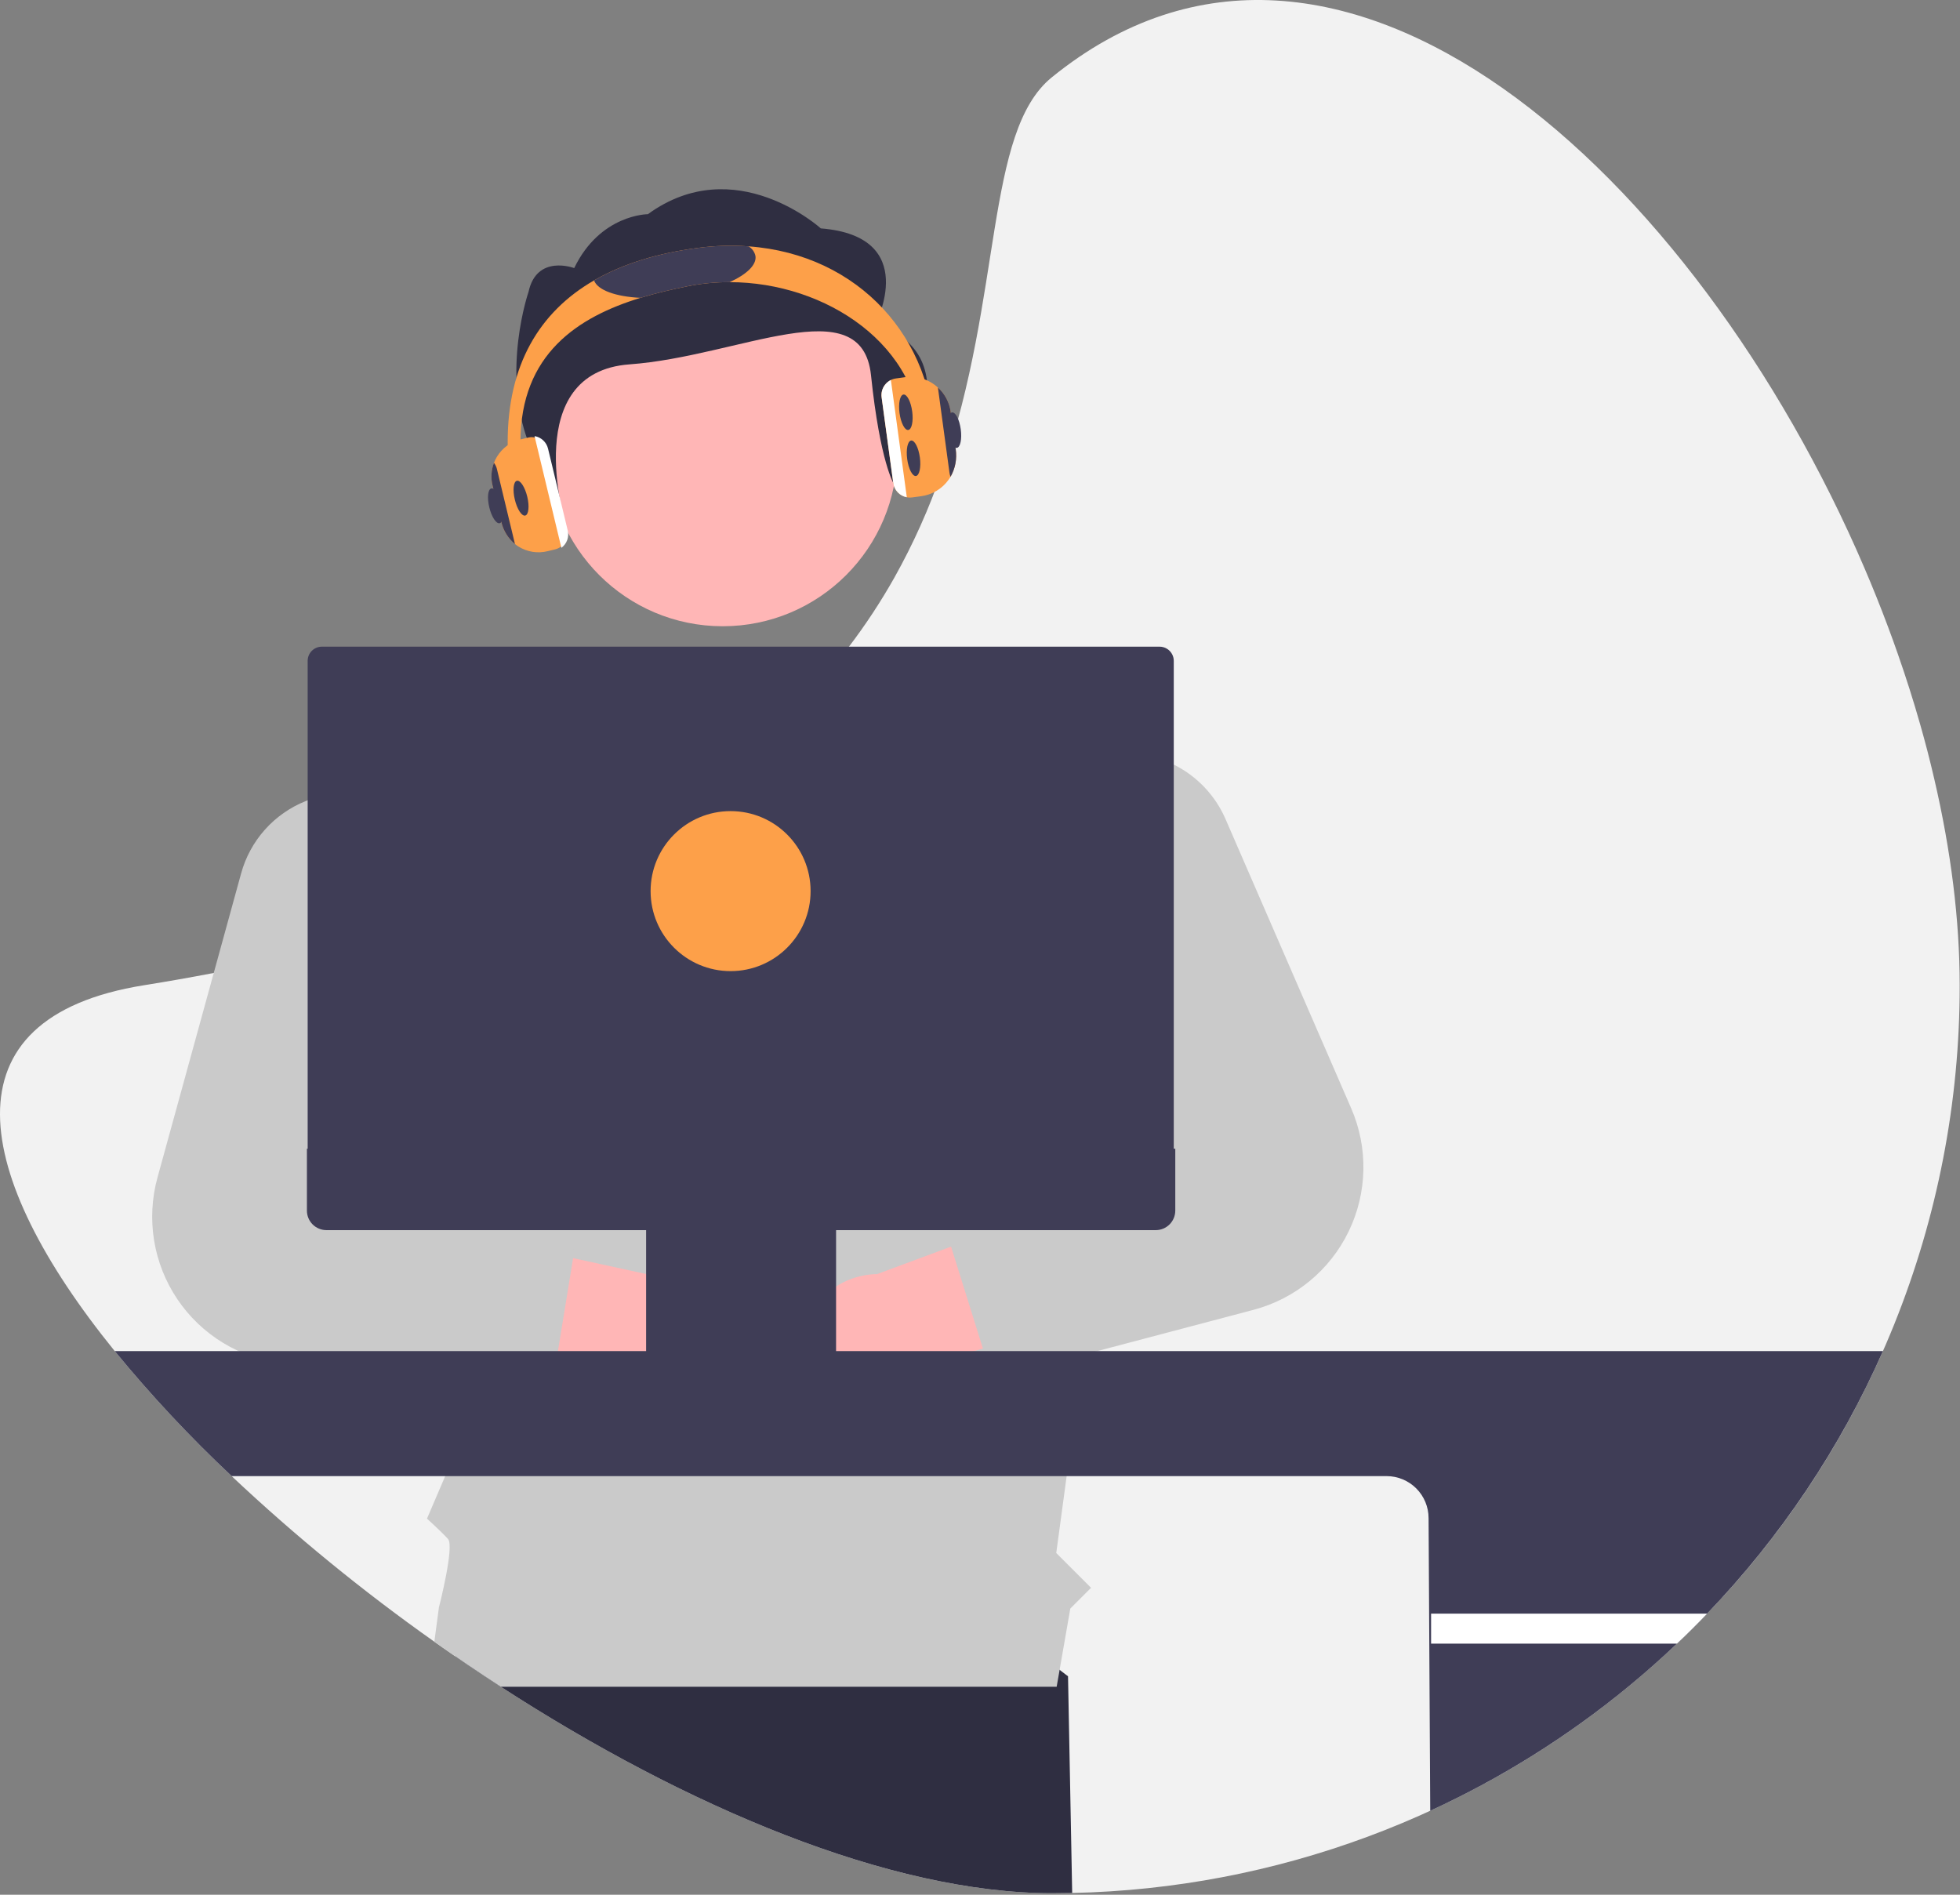 <svg width="180" height="174" viewBox="0 0 180 174" fill="none" xmlns="http://www.w3.org/2000/svg">
<rect x="0" y="0" width="180" height="174" fill="#808080" stroke="none"/>
<g clip-path="url(#clip0_2274_3171)">
<path d="M179.971 90.479C179.997 111.992 171.682 132.677 156.773 148.187C155.874 149.128 154.951 150.046 154.004 150.942C152.561 152.315 151.069 153.634 149.529 154.901C135.12 166.772 117.132 173.443 98.467 173.837C97.845 173.851 97.221 173.858 96.594 173.858C81.708 173.858 62.986 165.907 45.995 154.901C44.589 153.99 43.196 153.059 41.815 152.106C41.169 151.665 40.527 151.217 39.888 150.764C33.335 146.136 27.115 141.055 21.273 135.556C17.449 131.967 13.862 128.132 10.537 124.076C-2.519 107.972 -5.398 93.462 13.214 90.479C15.418 90.127 17.557 89.75 19.631 89.35C22.634 88.773 25.509 88.149 28.255 87.48C31.954 86.581 35.429 85.606 38.68 84.555C39.773 84.203 40.842 83.844 41.885 83.478C57.313 78.059 67.639 70.993 74.668 63.326C75.86 62.028 76.959 60.715 77.965 59.386C79.504 57.363 80.902 55.236 82.15 53.021C83.871 49.944 85.317 46.72 86.47 43.388L86.533 43.205C92.126 27.073 90.424 12.109 96.594 7.101C122.967 -14.309 155.802 16.181 171.213 52.137C171.99 53.948 172.72 55.771 173.405 57.605C173.712 58.424 174.009 59.244 174.294 60.066C175.045 62.209 175.727 64.357 176.339 66.511C176.573 67.332 176.797 68.153 177.01 68.973C177.237 69.857 177.456 70.74 177.657 71.622C179.157 78.083 179.971 84.454 179.971 90.479Z" fill="#F2F2F2"/>
<path d="M98.466 173.837C97.844 173.851 97.22 173.858 96.594 173.858C81.708 173.858 62.985 165.907 45.994 154.901C44.588 153.99 43.195 153.059 41.815 152.106L43.025 144.737L79.685 139.87L98.084 153.939L98.466 173.837Z" fill="#2F2E41"/>
<path d="M100.232 60.066H95.008C94.846 60.066 94.691 60.131 94.576 60.245C94.462 60.36 94.398 60.515 94.397 60.677V65.901C94.397 65.981 94.413 66.06 94.444 66.134C94.474 66.208 94.519 66.276 94.576 66.332C94.633 66.389 94.7 66.434 94.774 66.465C94.848 66.495 94.928 66.511 95.008 66.511H100.232C100.394 66.511 100.549 66.446 100.663 66.332C100.777 66.218 100.842 66.062 100.842 65.901V60.677C100.841 60.515 100.777 60.36 100.662 60.246C100.548 60.131 100.393 60.067 100.232 60.066Z" fill="#E6E6E6"/>
<path d="M100.832 69.475C100.806 69.334 100.732 69.207 100.622 69.116C100.513 69.024 100.375 68.973 100.232 68.972H95.008C94.846 68.973 94.691 69.037 94.576 69.151C94.462 69.266 94.398 69.421 94.397 69.583V74.807C94.397 74.887 94.413 74.966 94.444 75.04C94.474 75.115 94.519 75.182 94.576 75.239C94.633 75.295 94.7 75.34 94.774 75.371C94.848 75.401 94.928 75.417 95.008 75.417H100.232C100.394 75.417 100.549 75.352 100.663 75.238C100.777 75.124 100.842 74.969 100.842 74.807V69.583C100.842 69.546 100.839 69.51 100.832 69.475Z" fill="#E6E6E6"/>
<path d="M100.469 77.926C100.394 77.894 100.313 77.879 100.232 77.879H95.008C94.927 77.879 94.848 77.894 94.774 77.925C94.7 77.956 94.633 78 94.576 78.057C94.519 78.114 94.474 78.181 94.444 78.255C94.413 78.329 94.397 78.409 94.397 78.489V83.713C94.397 83.793 94.413 83.873 94.443 83.947C94.474 84.021 94.519 84.088 94.575 84.145C94.632 84.202 94.7 84.247 94.774 84.277C94.848 84.308 94.927 84.323 95.008 84.323H100.232C100.394 84.323 100.549 84.259 100.663 84.144C100.777 84.03 100.842 83.875 100.842 83.713V78.489C100.842 78.369 100.806 78.251 100.74 78.151C100.673 78.051 100.579 77.973 100.469 77.926Z" fill="#E6E6E6"/>
<path d="M111.205 77.879H105.981C105.901 77.879 105.822 77.894 105.748 77.925C105.673 77.956 105.606 78 105.549 78.057C105.493 78.114 105.448 78.181 105.417 78.255C105.387 78.329 105.371 78.409 105.371 78.489V83.713C105.371 83.793 105.387 83.873 105.417 83.946C105.448 84.021 105.493 84.088 105.549 84.145C105.606 84.201 105.673 84.246 105.748 84.277C105.822 84.308 105.901 84.323 105.981 84.323H111.205C111.367 84.323 111.522 84.259 111.637 84.144C111.751 84.03 111.815 83.875 111.815 83.713V78.489C111.815 78.327 111.751 78.172 111.637 78.057C111.522 77.943 111.367 77.879 111.205 77.879Z" fill="#E6E6E6"/>
<path d="M78.875 154.901H78.73L78.854 154.885L78.875 154.901Z" fill="#2F2E41"/>
<path d="M66.371 57.51C75.226 57.51 82.404 50.331 82.404 41.476C82.404 32.62 75.226 25.442 66.371 25.442C57.515 25.442 50.337 32.62 50.337 41.476C50.337 50.331 57.515 57.51 66.371 57.51Z" fill="#FFB6B6"/>
<path d="M80.412 29.72C80.412 29.72 84.606 21.703 75.38 20.974C75.38 20.974 67.514 13.839 59.498 19.67C59.498 19.67 55.125 19.67 52.733 24.619C52.733 24.619 49.294 23.314 48.538 26.805C48.538 26.805 46.022 34.093 48.538 40.652C51.055 47.211 51.891 47.94 51.891 47.94C51.891 47.94 47.756 34.188 57.821 33.46C67.887 32.731 79.151 26.44 79.99 34.457C80.828 42.474 82.091 44.45 82.091 44.45C82.091 44.45 90.058 33 80.412 29.72Z" fill="#2F2E41"/>
<path d="M107.847 80.991L107.796 81.263L107.216 84.323L103.21 105.491L102.973 106.737L102.476 109.373L101.795 112.968L100.286 120.936L99.854 123.219L99.692 124.076L99.636 124.376L99.188 126.739L99.052 127.453L97.958 135.556L97.003 142.618L100.199 145.814L98.293 147.719L97.043 154.884L97.045 154.901H45.995C43.93 153.563 41.894 152.184 39.889 150.763L40.309 147.619C40.309 147.619 41.754 142.003 41.146 141.332C40.541 140.66 39.213 139.461 39.213 139.461L40.886 135.556L41.118 135.014L40.729 126.934L40.719 126.739L40.59 124.075L40.574 123.733L40.548 123.219L40.053 112.968L40.044 112.799L39.893 109.692L39.752 106.737L39.691 105.491L39.088 93.022L38.68 84.555L38.323 77.184L39.757 76.698L55.093 71.486L61.446 63.227L74.668 63.326L81.141 63.376L91.941 73.391L94.398 74.565L94.417 74.574L96.179 75.417L100.647 77.55L105.371 79.808L107.796 80.965L107.847 80.991Z" fill="#CACACA"/>
<path d="M63.155 130.846C62.186 131.222 61.147 131.38 60.11 131.31C59.073 131.24 58.064 130.944 57.154 130.442C56.245 129.941 55.456 129.245 54.844 128.406C54.232 127.566 53.811 126.602 53.612 125.583L28.605 122.035L37.298 112.201L59.712 117.078C61.448 116.856 63.204 117.279 64.648 118.266C66.093 119.253 67.125 120.736 67.549 122.433C67.974 124.13 67.761 125.924 66.951 127.475C66.141 129.025 64.79 130.225 63.155 130.846Z" fill="#FFB6B6"/>
<path d="M52.005 112.968C51.541 112.381 50.886 111.976 50.153 111.825L39.893 109.692L38.839 109.474C38.227 109.346 37.648 109.09 37.141 108.723C36.635 108.357 36.211 107.887 35.898 107.345C35.574 106.776 35.378 106.144 35.323 105.491C35.275 104.898 35.345 104.301 35.532 103.736L39.088 93.023L41.395 86.071C41.674 85.233 41.839 84.361 41.885 83.478C42.014 81.036 41.258 78.629 39.757 76.698C38.436 75.001 36.606 73.774 34.535 73.198C32.463 72.621 30.262 72.726 28.255 73.497C28.196 73.518 28.135 73.542 28.076 73.565C26.637 74.14 25.351 75.041 24.32 76.199C23.29 77.356 22.542 78.737 22.137 80.233L19.63 89.35L14.46 108.145C13.943 110.029 13.838 112.001 14.154 113.928C14.469 115.856 15.198 117.692 16.289 119.312C17.38 120.932 18.808 122.297 20.476 123.313C22.143 124.33 24.011 124.974 25.95 125.202L40.728 126.934L47.567 127.737C48.358 127.832 49.155 127.625 49.8 127.159C50.446 126.692 50.892 125.999 51.049 125.218C51.06 125.176 51.069 125.133 51.075 125.089L51.239 124.075L52.631 115.538L52.645 115.451C52.718 115.015 52.698 114.569 52.588 114.142C52.477 113.714 52.279 113.314 52.005 112.968Z" fill="#CACACA"/>
<path d="M79.083 131.12C80.095 131.355 81.147 131.365 82.163 131.15C83.18 130.935 84.136 130.499 84.967 129.874C85.797 129.249 86.479 128.449 86.967 127.532C87.454 126.614 87.735 125.601 87.788 124.563L112.045 117.524L102.052 109.015L80.55 117.004C78.8 117.029 77.121 117.695 75.83 118.876C74.54 120.057 73.727 121.67 73.546 123.411C73.365 125.15 73.829 126.896 74.85 128.317C75.87 129.738 77.376 130.736 79.083 131.12Z" fill="#FFB6B6"/>
<path d="M124.089 101.779L112.552 75.227C111.609 73.047 109.923 71.272 107.795 70.216C107.137 69.892 106.446 69.641 105.735 69.465C105.624 69.437 105.514 69.411 105.404 69.39C103.894 69.061 102.329 69.09 100.832 69.475C99.465 69.826 98.186 70.462 97.081 71.341C95.975 72.219 95.067 73.321 94.416 74.574C94.409 74.585 94.403 74.596 94.397 74.607C93.67 76.014 93.283 77.572 93.268 79.155C93.253 80.739 93.61 82.304 94.31 83.725L94.454 84.011L102.606 100.385C102.885 100.944 103.042 101.557 103.067 102.182C103.092 102.806 102.984 103.429 102.752 104.01C102.519 104.59 102.166 105.115 101.716 105.549C101.267 105.984 100.73 106.318 100.142 106.531L99.57 106.737L89.272 110.457C88.499 110.733 87.864 111.297 87.499 112.032C87.134 112.767 87.069 113.615 87.317 114.397L87.343 114.479L90.229 123.716C90.243 123.759 90.257 123.801 90.274 123.843C90.299 123.923 90.331 124 90.368 124.075C90.674 124.763 91.217 125.319 91.897 125.643C92.577 125.967 93.351 126.038 94.078 125.842L99.635 124.376L100.769 124.075L115.12 120.285C117.008 119.786 118.766 118.885 120.274 117.644C121.781 116.402 123.003 114.849 123.855 113.092C124.706 111.334 125.168 109.413 125.209 107.461C125.249 105.508 124.867 103.57 124.089 101.778V101.779Z" fill="#CACACA"/>
<path d="M10.537 124.076C13.863 128.132 17.449 131.967 21.274 135.556H127.342C128.364 135.558 129.344 135.964 130.066 136.687C130.789 137.41 131.195 138.39 131.196 139.412L131.348 166.29C137.874 163.292 143.984 159.464 149.529 154.901C151.069 153.636 152.56 152.316 154.004 150.942C154.95 150.045 155.873 149.127 156.774 148.187C163.524 141.154 168.99 132.994 172.924 124.076H10.537Z" fill="#3F3D56"/>
<path d="M156.774 148.187C155.875 149.128 154.952 150.046 154.004 150.942H131.426V148.187H156.774Z" fill="white"/>
<path d="M107.636 60.066C107.524 59.86 107.359 59.689 107.158 59.569C106.957 59.449 106.727 59.386 106.493 59.386H29.555C29.21 59.387 28.88 59.524 28.636 59.768C28.392 60.013 28.255 60.343 28.255 60.688V106.737H107.795V60.688C107.796 60.471 107.741 60.257 107.636 60.066Z" fill="#3F3D56"/>
<path d="M28.186 105.491V111.173C28.186 111.409 28.232 111.642 28.322 111.86C28.412 112.077 28.544 112.275 28.711 112.442C28.878 112.608 29.075 112.74 29.293 112.83C29.511 112.921 29.744 112.967 29.979 112.967H59.337V124.182H58.947C58.916 124.182 58.886 124.188 58.858 124.199C58.83 124.211 58.804 124.228 58.782 124.25C58.761 124.271 58.743 124.297 58.732 124.325C58.72 124.354 58.714 124.384 58.714 124.415V125.195C58.714 125.225 58.72 125.256 58.732 125.284C58.743 125.312 58.761 125.338 58.782 125.359C58.804 125.381 58.83 125.398 58.858 125.41C58.886 125.422 58.916 125.428 58.947 125.428H77.172C77.203 125.428 77.233 125.422 77.261 125.41C77.29 125.398 77.315 125.381 77.337 125.359C77.359 125.338 77.376 125.312 77.388 125.284C77.399 125.256 77.405 125.225 77.405 125.195V124.415C77.405 124.384 77.399 124.354 77.388 124.325C77.376 124.297 77.359 124.271 77.337 124.25C77.315 124.228 77.29 124.211 77.261 124.199C77.233 124.188 77.203 124.182 77.172 124.182H76.782V112.967H106.14C106.375 112.967 106.609 112.921 106.826 112.83C107.044 112.74 107.242 112.608 107.408 112.442C107.575 112.275 107.707 112.077 107.797 111.86C107.887 111.642 107.934 111.409 107.934 111.173V105.491H28.186Z" fill="#3F3D56"/>
<path d="M67.096 89.181C71.154 89.181 74.443 85.892 74.443 81.834C74.443 77.776 71.154 74.487 67.096 74.487C63.038 74.487 59.749 77.776 59.749 81.834C59.749 85.892 63.038 89.181 67.096 89.181Z" fill="#FDA049"/>
<path d="M85.815 40.6H84.641C84.641 31.729 75.862 25.916 67.005 25.911C65.717 25.907 64.431 26.032 63.168 26.284C61.746 26.568 60.27 26.909 58.819 27.352C53.1 29.105 47.797 32.494 47.797 40.6C47.795 42.174 47.995 43.742 48.392 45.265L47.257 45.561C46.835 43.941 46.622 42.273 46.623 40.6C46.623 33.517 49.531 28.652 54.553 25.752C57.193 24.226 60.415 23.243 64.107 22.764C65.643 22.559 67.196 22.512 68.742 22.623C78.927 23.355 85.815 31.166 85.815 40.6Z" fill="#FDA049"/>
<path d="M87.77 41.25L87.307 37.833C87.193 36.97 86.778 36.175 86.134 35.589C85.721 35.207 85.226 34.924 84.687 34.762C84.148 34.599 83.58 34.561 83.024 34.651L82.29 34.752C82.089 34.778 81.895 34.844 81.72 34.946C81.545 35.048 81.391 35.184 81.269 35.345C81.146 35.506 81.055 35.69 81.003 35.886C80.951 36.082 80.939 36.287 80.966 36.488L82.034 44.359C82.078 44.68 82.222 44.979 82.445 45.214C82.668 45.448 82.96 45.606 83.278 45.666C83.372 45.685 83.468 45.695 83.564 45.695C83.633 45.694 83.702 45.69 83.771 45.681L84.592 45.57C85.093 45.504 85.575 45.336 86.008 45.076C86.442 44.816 86.818 44.471 87.113 44.061C87.176 43.972 87.237 43.881 87.293 43.787C87.733 43.019 87.901 42.125 87.77 41.25Z" fill="#FDA049"/>
<path d="M81.816 34.895C81.6 34.999 81.413 35.154 81.269 35.345C81.146 35.506 81.055 35.69 81.003 35.886C80.951 36.082 80.939 36.287 80.966 36.488L82.034 44.359C82.078 44.68 82.222 44.979 82.445 45.214C82.668 45.448 82.96 45.606 83.278 45.666L81.816 34.895Z" fill="white"/>
<path d="M87.77 41.25L87.308 37.833C87.194 36.97 86.778 36.175 86.135 35.589L87.198 43.421C87.214 43.546 87.246 43.669 87.294 43.787C87.734 43.019 87.902 42.125 87.77 41.25Z" fill="#3F3D56"/>
<path d="M84.116 43.712C84.437 43.668 84.599 42.904 84.477 42.005C84.355 41.106 83.996 40.413 83.675 40.456C83.354 40.5 83.192 41.264 83.314 42.163C83.436 43.062 83.795 43.755 84.116 43.712Z" fill="#3F3D56"/>
<path d="M83.412 39.487C83.733 39.444 83.895 38.68 83.773 37.781C83.651 36.882 83.292 36.188 82.971 36.232C82.65 36.275 82.488 37.039 82.61 37.938C82.732 38.838 83.091 39.531 83.412 39.487Z" fill="#3F3D56"/>
<path d="M87.871 41.13C88.192 41.087 88.354 40.323 88.232 39.423C88.11 38.524 87.751 37.831 87.43 37.874C87.109 37.918 86.947 38.682 87.069 39.581C87.191 40.48 87.55 41.174 87.871 41.13Z" fill="#3F3D56"/>
<path d="M67.006 25.911C65.718 25.907 64.432 26.032 63.169 26.284C61.747 26.568 60.27 26.909 58.82 27.352C56.556 27.242 54.889 26.655 54.554 25.752C57.194 24.226 60.416 23.243 64.108 22.764C65.644 22.559 67.197 22.512 68.743 22.623C68.906 22.719 69.048 22.849 69.158 23.003C69.268 23.157 69.344 23.334 69.381 23.52C69.491 24.336 68.559 25.205 67.006 25.911Z" fill="#3F3D56"/>
<path d="M52.023 48.743L50.216 41.231C50.152 40.96 50.009 40.714 49.805 40.524C49.601 40.334 49.346 40.209 49.071 40.163C48.993 40.151 48.915 40.145 48.836 40.144C48.725 40.145 48.615 40.158 48.508 40.184L47.808 40.353C46.908 40.571 46.131 41.137 45.647 41.927C45.163 42.717 45.013 43.667 45.229 44.568L46.039 47.938C46.224 48.731 46.664 49.442 47.292 49.961C47.394 50.043 47.5 50.119 47.611 50.189C48.005 50.435 48.443 50.6 48.902 50.675C49.36 50.749 49.828 50.73 50.279 50.62L50.977 50.452C51.161 50.408 51.334 50.328 51.486 50.215C51.711 50.05 51.883 49.822 51.978 49.56C52.074 49.298 52.09 49.014 52.023 48.743Z" fill="#FDA049"/>
<path d="M48.235 47.345C48.55 47.27 48.634 46.493 48.422 45.611C48.209 44.729 47.782 44.075 47.467 44.151C47.152 44.227 47.068 45.003 47.281 45.885C47.493 46.768 47.92 47.421 48.235 47.345Z" fill="#3F3D56"/>
<path d="M45.889 48.05C46.204 47.974 46.287 47.197 46.075 46.315C45.862 45.433 45.435 44.779 45.12 44.855C44.805 44.931 44.722 45.707 44.934 46.59C45.146 47.472 45.574 48.125 45.889 48.05Z" fill="#3F3D56"/>
<path d="M52.138 48.715L50.331 41.203C50.261 40.91 50.105 40.644 49.885 40.438C49.664 40.233 49.387 40.097 49.09 40.048L51.556 50.309C51.8 50.13 51.985 49.883 52.089 49.6C52.192 49.316 52.21 49.008 52.138 48.715Z" fill="white"/>
<path d="M45.638 43.08C45.589 42.871 45.495 42.675 45.364 42.505C45.11 43.163 45.063 43.883 45.23 44.568L46.04 47.938C46.225 48.731 46.665 49.442 47.293 49.961L45.638 43.08Z" fill="#3F3D56"/>
</g>
<defs>
<clipPath id="clip0_2274_3171">
<rect width="180" height="173.898" fill="white"/>
</clipPath>
</defs>
</svg>

